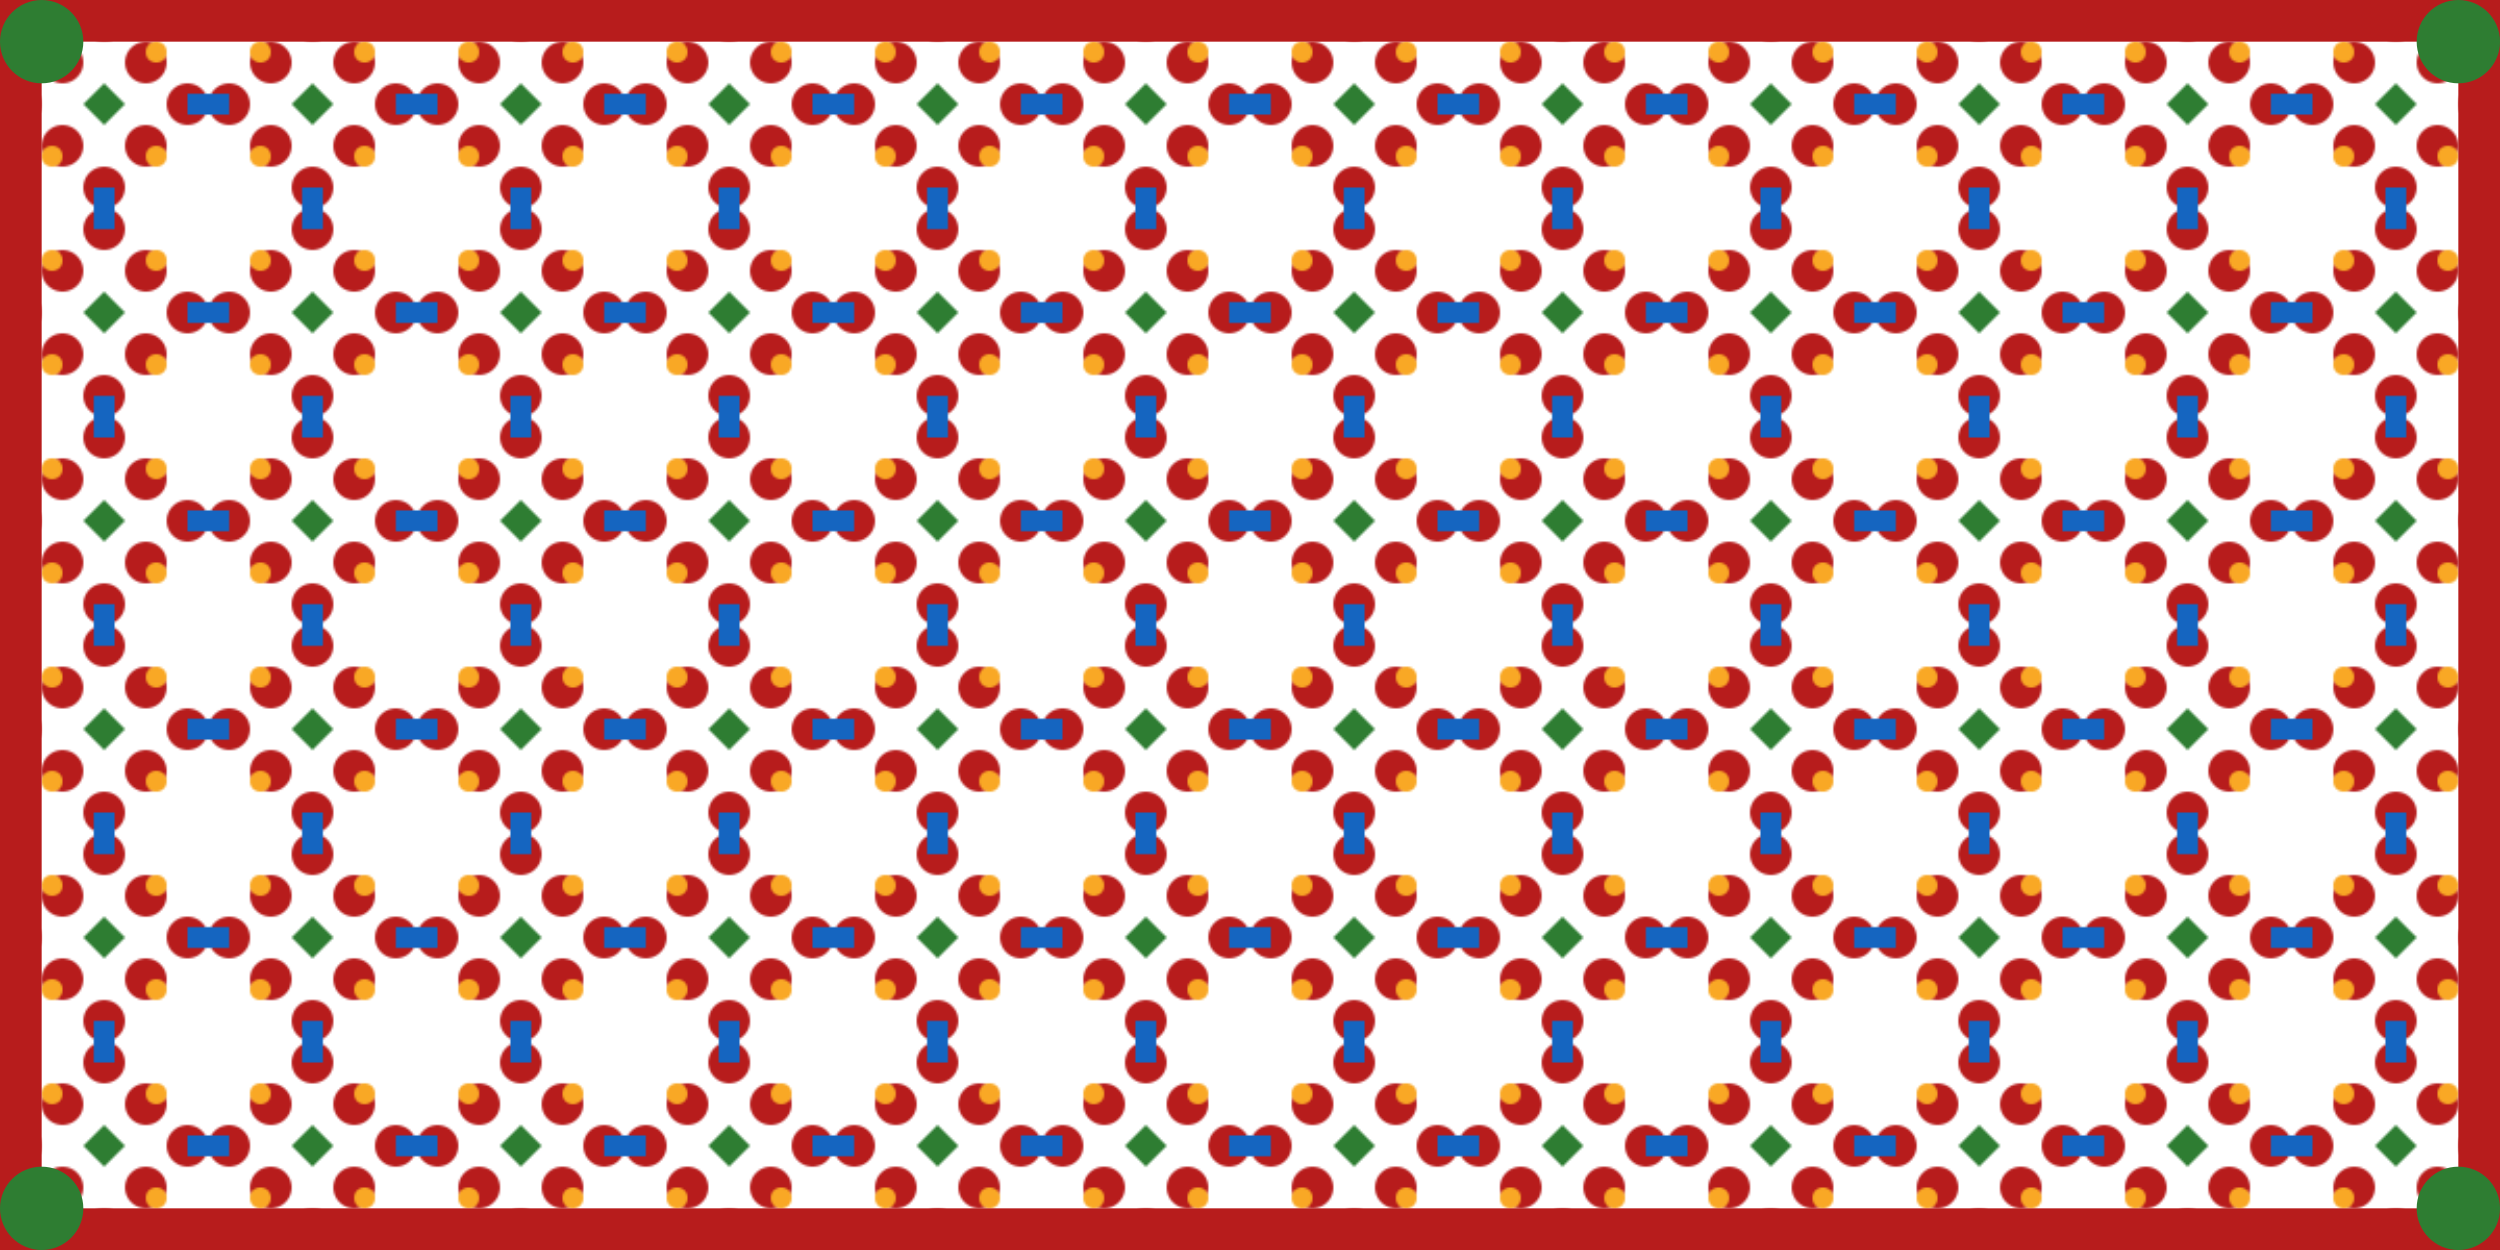 <?xml version="1.0" encoding="UTF-8"?>
<svg width="1200px" height="600px" viewBox="0 0 1200 600" version="1.1" xmlns="http://www.w3.org/2000/svg" xmlns:xlink="http://www.w3.org/1999/xlink">
    <title>Banner Background</title>
    <defs>
        <pattern id="folk-pattern" x="0" y="0" width="100" height="100" patternUnits="userSpaceOnUse">
            <g fill="#B71C1C">
                <path d="M50,0 C55.523,0 60,4.477 60,10 C60,15.523 55.523,20 50,20 C44.477,20 40,15.523 40,10 C40,4.477 44.477,0 50,0 Z"/>
                <path d="M50,80 C55.523,80 60,84.477 60,90 C60,95.523 55.523,100 50,100 C44.477,100 40,95.523 40,90 C40,84.477 44.477,80 50,80 Z"/>
                <path d="M10,40 C15.523,40 20,44.477 20,50 C20,55.523 15.523,60 10,60 C4.477,60 0,55.523 0,50 C0,44.477 4.477,40 10,40 Z"/>
                <path d="M90,40 C95.523,40 100,44.477 100,50 C100,55.523 95.523,60 90,60 C84.477,60 80,55.523 80,50 C80,44.477 84.477,40 90,40 Z"/>
                <path d="M30,20 C35.523,20 40,24.477 40,30 C40,35.523 35.523,40 30,40 C24.477,40 20,35.523 20,30 C20,24.477 24.477,20 30,20 Z"/>
                <path d="M70,20 C75.523,20 80,24.477 80,30 C80,35.523 75.523,40 70,40 C64.477,40 60,35.523 60,30 C60,24.477 64.477,20 70,20 Z"/>
                <path d="M30,60 C35.523,60 40,64.477 40,70 C40,75.523 35.523,80 30,80 C24.477,80 20,75.523 20,70 C20,64.477 24.477,60 30,60 Z"/>
                <path d="M70,60 C75.523,60 80,64.477 80,70 C80,75.523 75.523,80 70,80 C64.477,80 60,75.523 60,70 C60,64.477 64.477,60 70,60 Z"/>
            </g>
            
            <g fill="#1565C0">
                <rect x="45" y="0" width="10" height="10"/>
                <rect x="45" y="90" width="10" height="10"/>
                <rect x="0" y="45" width="10" height="10"/>
                <rect x="90" y="45" width="10" height="10"/>
            </g>
            
            <g fill="#2E7D32">
                <path d="M50,40 L60,50 L50,60 L40,50 Z"/>
            </g>
            
            <g fill="#F9A825">
                <circle cx="25" cy="25" r="5"/>
                <circle cx="75" cy="25" r="5"/>
                <circle cx="25" cy="75" r="5"/>
                <circle cx="75" cy="75" r="5"/>
            </g>
        </pattern>
    </defs>
    <g id="Banner" stroke="none" stroke-width="1" fill="none" fill-rule="evenodd">
        <rect id="Pattern-Background" fill="url(#folk-pattern)" x="0" y="0" width="1200" height="600"></rect>
        
        <!-- Folk Borders -->
        <rect id="Top-Border" fill="#B71C1C" x="0" y="0" width="1200" height="20"></rect>
        <rect id="Bottom-Border" fill="#B71C1C" x="0" y="580" width="1200" height="20"></rect>
        <rect id="Left-Border" fill="#B71C1C" x="0" y="20" width="20" height="560"></rect>
        <rect id="Right-Border" fill="#B71C1C" x="1180" y="20" width="20" height="560"></rect>
        
        <!-- Corner Decorations -->
        <circle id="Top-Left" fill="#2E7D32" cx="20" cy="20" r="20"></circle>
        <circle id="Top-Right" fill="#2E7D32" cx="1180" cy="20" r="20"></circle>
        <circle id="Bottom-Left" fill="#2E7D32" cx="20" cy="580" r="20"></circle>
        <circle id="Bottom-Right" fill="#2E7D32" cx="1180" cy="580" r="20"></circle>
    </g>
</svg>